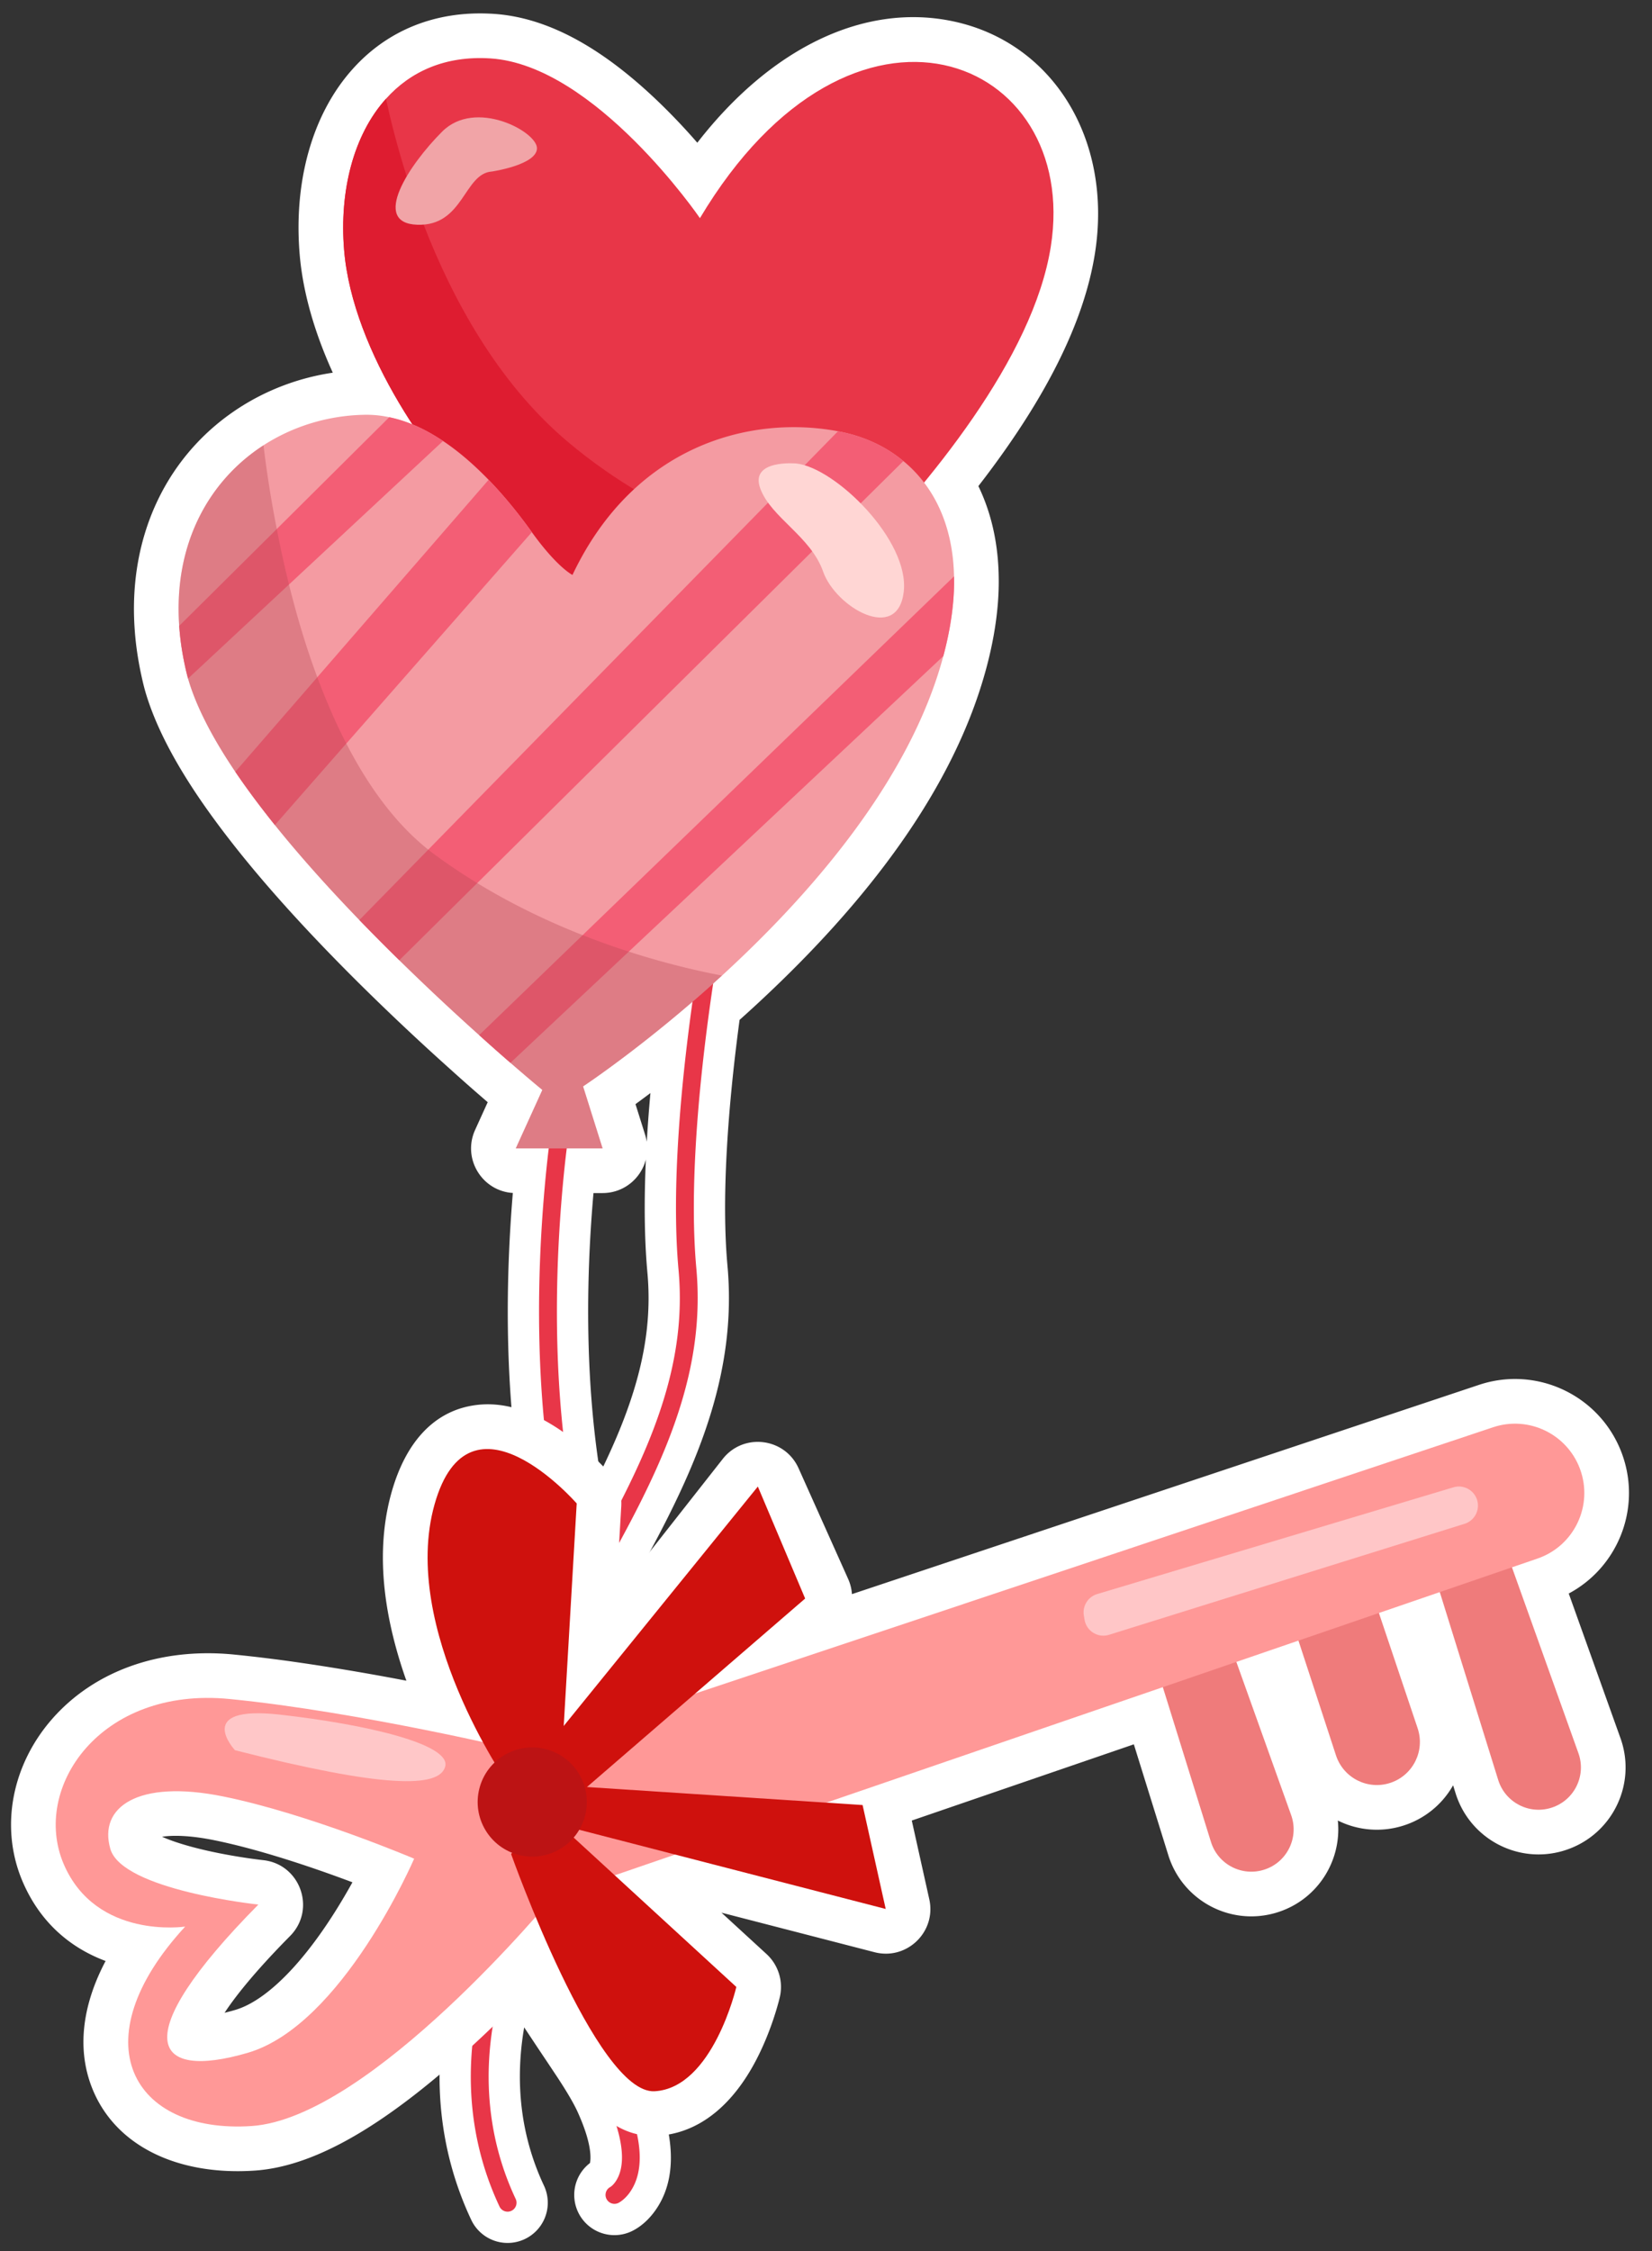 <svg width="370" height="504" xmlns="http://www.w3.org/2000/svg"><rect width="100%" height="100%" fill="#333333" stroke="none"/><g fill="none" fill-rule="evenodd"><path d="m109.892 3.062.62.036c13.03.844 25.633 8.566 37.998 20.694a140.32 140.32 0 0 1 7.566 8.046l.101.117.425-.544C173.092 10.464 193.583.875 212.814 4.64l.687.14c22.32 4.746 35.757 26.437 31.733 51.945-2.47 15.657-11.208 32.501-24.702 50.271l-1.405 1.831.058.118c2.724 5.672 4.244 12.135 4.47 19.166l.018.66c.108 4.233-.268 8.71-1.116 13.473a88.205 88.205 0 0 1-1.62 7.226c-7.1 26.552-26.184 52.229-52.48 76.313a304.11 304.11 0 0 1-2.813 2.544c-1.461 10.875-2.456 21.123-2.93 30.467-.46 9.058-.416 17.022.146 23.742l.145 1.678c.855 10.7-.43 21.277-3.876 32.443-2.945 9.538-7.345 19.348-14.385 32.24l-.936 1.699a794.437 794.437 0 0 1-4.049 7.143l-.485.845c.463 2.925.827 5.475 1.127 7.89l.145 1.207c1.268 10.81 1.214 19.455-.246 27.811-1.602 9.171-4.945 17.906-10.28 26.807l-.916 1.511a105.443 105.443 0 0 0-4.136 7.536c1.621 3.16 3.565 6.51 5.875 10.16l.988 1.544c.269.415.63.966 1.072 1.635l6.552 9.819.668 1.02c2.715 4.174 4.42 7.145 5.696 9.97 5.597 12.4 5.89 22.427.947 29.378-1.482 2.083-3.259 3.63-5.121 4.563a9 9 0 0 1-9.757-14.991l.24-.19.025-.117c.05-.249.082-.555.091-.918l.003-.225c0-2.44-.923-5.86-2.833-10.093-.753-1.666-1.898-3.684-3.675-6.468l-.763-1.182-2.048-3.079c-1.031-1.54-1.877-2.804-2.707-4.048l-2.82-4.249c-2.166 12.579-.672 24.59 4.429 35.43a9 9 0 1 1-16.288 7.663c-9.36-19.894-9.456-42.648-.32-65.513-1.61-4.021-2.817-7.942-3.692-11.955-3.177-14.564-1.16-28.62 6.283-42.217l.657-1.178c.302-.535.677-1.195 1.128-1.986l10.863-18.927-.071-.424-1.525-8.722-1.257-7.297c-.302-1.8-.58-3.502-.84-5.157l-.307-1.966c-.092-.596-.181-1.195-.269-1.797-2.81-19.415-3.162-40.787-1.333-62.754-6.903-.434-11.365-7.697-8.447-14.116l2.82-6.205-2.684-2.325a464.032 464.032 0 0 1-5.366-4.759l-.546-.492a561.226 561.226 0 0 1-18.198-17.058 459.403 459.403 0 0 1-9.144-9.205c-7.29-7.546-13.862-14.9-19.533-21.957-3.517-4.39-6.632-8.57-9.352-12.585-5.58-8.262-9.56-15.944-11.706-23.023l-.23-.786a52.794 52.794 0 0 1-.48-1.88c-.962-4.078-1.577-8.05-1.833-11.87-1.48-21.177 7.467-39.217 23.443-49.535 6.228-4.01 13.263-6.659 20.626-7.796l.308-.046-.183-.402c-3.894-8.665-6.425-17.329-7.192-25.581l-.063-.728c-1.304-16.048 2.788-31.158 11.896-41.28 7.702-8.602 18.437-13.028 30.897-12.383Zm13.392 383.454-.008.013c-3.515 6.617-5.216 13.184-5.196 19.96 2.192-4.697 3.655-9.324 4.489-14.096a57.73 57.73 0 0 0 .715-5.877Zm21.37-126.922-.007.031c-1.084 4.117-4.767 7.348-9.415 7.467l-.266.004h-2.043c-1.855 21.124-1.58 41.745 1.084 60.154.08.548.16 1.094.244 1.634l.145.916c3.39-6.916 5.792-12.813 7.534-18.454 2.857-9.254 3.857-17.772 3.073-26.395l-.073-.838c-.603-7.148-.687-15.328-.275-24.52Zm1.023-14.887-.233.175c-.656.493-1.3.972-1.93 1.436l-1.184.868 2.174 6.907c.161.51.279 1.02.356 1.53.206-3.536.479-7.178.817-10.916Z" fill="#FFF" fill-rule="nonzero"/><path d="M235.356 55.166c-3.94 24.98-27.23 53.19-45.74 72.18-12.94 13.29-23.55 22.05-23.55 22.05l7.47 16.77h-22.36l4.48-14.16s-36.52-27.93-47.31-37.62c-10.8-9.68-29.42-35.39-31.28-58.47-1.07-13.17 2.1-25.71 9.38-33.8 5.47-6.11 13.28-9.69 23.39-9.04 23.46 1.49 46.93 35.76 46.93 35.76 34.26-57.37 85.29-36.14 78.59 6.33Z" stroke="#FFF" stroke-width="15" stroke-linecap="round" stroke-linejoin="round"/><path d="m166.066 149.396 7.47 16.77h-22.36l4.48-14.16s-36.52-27.93-47.31-37.62c-10.8-9.68-29.42-35.39-31.28-58.47-1.07-13.17 2.1-25.71 9.38-33.8.97 4.49 2.47 10.52 4.65 17.38 1.09 3.42 2.33 7.06 3.79 10.79 6.39 16.52 16.52 35.26 32.08 48.45 21.59 18.31 46.89 25.66 62.65 28.61-12.94 13.29-23.55 22.05-23.55 22.05Z" stroke="#FFF" stroke-width="15" stroke-linecap="round" stroke-linejoin="round"/><path d="M93.446 50.316c-10.43-.37-1.86-13.41 5.59-20.86 7.45-7.44 21.23 0 21.23 3.73 0 3.72-10.06 5.21-10.06 5.21-6.33.38-6.33 12.3-16.76 11.92ZM213.676 129.026c.09 3.53-.23 7.34-.96 11.44-.39 2.16-.87 4.3-1.44 6.42-7.51 28.09-30.18 53.76-49.57 71.52-16.77 15.35-31.11 24.81-31.11 24.81l4.37 13.88h-19.45l5.95-13.09s-2.71-2.22-7.14-6.07c-2.01-1.73-4.38-3.83-7.01-6.2a554.61 554.61 0 0 1-17.88-16.76 450.09 450.09 0 0 1-8.95-9.01c-6.56-6.79-13.11-14.03-18.92-21.26-3.22-4.02-6.22-8.02-8.87-11.93-4.97-7.36-8.74-14.48-10.58-20.86-.14-.51-.27-1.02-.39-1.53-.84-3.56-1.37-6.99-1.59-10.27-1.3-18.59 6.85-32.66 18.88-40.43 6.71-4.32 14.62-6.71 22.77-6.832 1.82-.018 3.61.162 5.39.552 4.2.86 8.25 2.77 12.05 5.32 3.65 2.43 7.09 5.47 10.21 8.69 3.69 3.81 6.95 7.91 9.68 11.72 5.71 7.93 9.1 14.58 9.1 14.58 13.76-29.01 39.75-40.862 59.47-37.17 5.5 1.02 10.52 3.24 14.64 6.67 6.72 5.52 11.11 14.19 11.35 25.81Z" stroke="#FFF" stroke-width="15" stroke-linecap="round" stroke-linejoin="round"/><path d="m99.226 98.726-34.5 32.13-22.61 21.06c-.14-.51-.27-1.02-.39-1.53-.84-3.56-1.37-6.99-1.59-10.27l21.86-21.69 25.18-25.02c4.2.86 8.25 2.77 12.05 5.32ZM119.116 119.136l-41.55 47.32-16 18.25c-3.22-4.02-6.22-8.02-8.87-11.93l18.37-21.16 38.37-44.2c3.69 3.81 6.95 7.91 9.68 11.72ZM202.326 103.216l-112.89 111.76a450.09 450.09 0 0 1-8.95-9.01l107.2-109.42c5.5 1.02 10.52 3.24 14.64 6.67ZM213.676 129.026c.09 3.53-.23 7.34-.96 11.44-.39 2.16-.87 4.3-1.44 6.42l-96.95 91.05c-2.01-1.73-4.38-3.83-7.01-6.2l106.36-102.71Z" stroke="#FFF" stroke-width="15" stroke-linecap="round" stroke-linejoin="round"/><path d="m130.596 243.216 4.37 13.88h-19.45l5.95-13.09s-2.71-2.22-7.14-6.07c-2.01-1.73-4.38-3.83-7.01-6.2a554.61 554.61 0 0 1-17.88-16.76 450.09 450.09 0 0 1-8.95-9.01c-6.56-6.79-13.11-14.03-18.92-21.26-3.22-4.02-6.22-8.02-8.87-11.93-4.97-7.36-8.74-14.48-10.58-20.86-.14-.51-.27-1.02-.39-1.53-.84-3.56-1.37-6.99-1.59-10.27-1.3-18.59 6.85-32.66 18.88-40.43.53 4.44 1.45 11.03 2.98 18.74.75 3.91 1.65 8.09 2.73 12.43 1.67 6.73 3.75 13.81 6.34 20.76 1.9 5.07 4.04 10.09 6.5 14.84 5.14 9.97 11.61 18.82 19.7 24.79 23.67 17.47 50.74 24.55 64.44 27.16-16.77 15.35-31.11 24.81-31.11 24.81Z" stroke-opacity=".38" stroke="#FFF" stroke-width="15" stroke-linecap="round" stroke-linejoin="round"/><path d="M202.406 132.536c-1.39 11.5-15.28 3.37-18.05-4.57-2.78-7.93-11.71-12.1-14.09-18.64-2.38-6.55 8.13-5.56 8.13-5.56 8.73.99 25.4 17.26 24.01 28.77Z" stroke="#FFF" stroke-width="15" stroke-linecap="round" stroke-linejoin="round"/><path d="M158.423 203.783a2 2 0 0 1 3.95.618l-.033.196-.287 1.528-.376 2.082c-.131.742-.269 1.531-.411 2.365l-.376 2.235a481.05 481.05 0 0 0-2.015 13.336c-1.523 11.126-2.633 22.066-3.153 32.294-.468 9.216-.437 17.523.164 24.695l.072.823c.927 10.195-.28 20.15-3.518 30.636-2.796 9.056-7.004 18.36-13.393 30.128l-1.255 2.291a704.856 704.856 0 0 1-3.637 6.427l-3.334 5.82-11.598 20.188c-.61 1.07-1.11 1.95-1.462 2.579-6.541 11.668-8.082 23.222-5.484 35.13 2.017 9.244 6.223 18.037 13.101 28.803l.855 1.323c.424.65.974 1.483 1.581 2.398l5.792 8.671.901 1.38c2.209 3.415 3.706 5.992 4.792 8.339l.14.305c4.807 10.65 4.807 17.964 1.622 22.441a8.66 8.66 0 0 1-1.626 1.745c-.37.297-.688.497-.924.615a2 2 0 0 1-1.927-3.501l.137-.076c-.009.005.07-.045.21-.158.286-.229.584-.54.87-.943 2.226-3.128 2.262-8.826-1.801-18.015l-.207-.462c-1.084-2.4-2.694-5.145-5.23-9.018l-6.58-9.862a280.234 280.234 0 0 1-1.38-2.103l-.113-.175c-7.396-11.47-11.936-20.839-14.12-30.854-2.758-12.636-1.182-24.993 5.565-37.332l1.233-2.193 13.403-23.34 2.822-4.937a488.709 488.709 0 0 0 3.243-5.754l.89-1.63c6.276-11.56 10.386-20.645 13.092-29.41 2.999-9.713 4.165-18.886 3.428-28.243l-.072-.851c-.688-7.566-.742-16.338-.246-26.083.526-10.353 1.646-21.403 3.184-32.633a481.008 481.008 0 0 1 2.411-15.702l.315-1.82.53-2.945.255-1.351Z" fill="#E83648" fill-rule="nonzero"/><path d="m123.368 253.555.01-.069a2 2 0 0 1 3.972.451l-.037.287-.087.616c-.073.526-.153 1.13-.239 1.807l-.052.415c-.301 2.428-.603 5.21-.885 8.3-1.875 20.557-1.932 42.431 1.03 62.89l.124.852.129.848c.347 2.259.716 4.546 1.124 6.983l.567 3.333c.664 3.83 2.132 12.176 2.483 14.232l.36 2.144c.769 4.622 1.315 8.333 1.727 11.851 1.164 9.927 1.174 17.987-.19 25.791-1.44 8.243-4.448 16.168-9.375 24.392l-.467.772c-15.944 26.051-18.018 51.685-8.066 72.834a2 2 0 1 1-3.62 1.703c-10.436-22.18-8.396-48.917 7.78-75.81l.494-.816c4.947-8.08 7.918-15.77 9.315-23.763 1.248-7.147 1.278-14.585.258-23.745l-.102-.892c-.444-3.792-1.05-7.836-1.935-13.068l-2.812-16.157-.362-2.142c-.41-2.453-.782-4.757-1.133-7.034-.088-.576-.175-1.154-.259-1.735-2.942-20.331-2.956-41.953-1.183-62.37l.13-1.457c.262-2.873.541-5.486.822-7.804l.232-1.845.247-1.794Z" fill="#E83648" fill-rule="nonzero"/><path d="M235.356 55.166c-3.94 24.98-27.23 53.19-45.74 72.18-12.94 13.29-23.55 22.05-23.55 22.05l7.47 16.77h-22.36l4.48-14.16s-36.52-27.93-47.31-37.62c-10.8-9.68-29.42-35.39-31.28-58.47-1.07-13.17 2.1-25.71 9.38-33.8 5.47-6.11 13.28-9.69 23.39-9.04 23.46 1.49 46.93 35.76 46.93 35.76 34.26-57.37 85.29-36.14 78.59 6.33Z" fill="#E83648"/><path d="m166.066 149.396 7.47 16.77h-22.36l4.48-14.16s-36.52-27.93-47.31-37.62c-10.8-9.68-29.42-35.39-31.28-58.47-1.07-13.17 2.1-25.71 9.38-33.8.97 4.49 2.47 10.52 4.65 17.38 1.09 3.42 2.33 7.06 3.79 10.79 6.39 16.52 16.52 35.26 32.08 48.45 21.59 18.31 46.89 25.66 62.65 28.61-12.94 13.29-23.55 22.05-23.55 22.05Z" fill="#DE1C30"/><path d="M93.446 50.316c-10.43-.37-1.86-13.41 5.59-20.86 7.45-7.44 21.23 0 21.23 3.73 0 3.72-10.06 5.21-10.06 5.21-6.33.38-6.33 12.3-16.76 11.92Z" fill="#F1A4A7"/><path d="M213.676 129.026c.09 3.53-.23 7.34-.96 11.44-.39 2.16-.87 4.3-1.44 6.42-7.51 28.09-30.18 53.76-49.57 71.52-16.77 15.35-31.11 24.81-31.11 24.81l4.37 13.88h-19.45l5.95-13.09s-2.71-2.22-7.14-6.07c-2.01-1.73-4.38-3.83-7.01-6.2a554.61 554.61 0 0 1-17.88-16.76 450.09 450.09 0 0 1-8.95-9.01c-6.56-6.79-13.11-14.03-18.92-21.26-3.22-4.02-6.22-8.02-8.87-11.93-4.97-7.36-8.74-14.48-10.58-20.86-.14-.51-.27-1.02-.39-1.53-.84-3.56-1.37-6.99-1.59-10.27-1.3-18.59 6.85-32.66 18.88-40.43 6.71-4.32 14.62-6.71 22.77-6.83 1.82-.02 3.61.16 5.39.55 4.2.86 8.25 2.77 12.05 5.32 3.65 2.43 7.09 5.47 10.21 8.69 3.69 3.81 6.95 7.91 9.68 11.72 5.71 7.93 9.1 9.58 9.1 9.58 13.76-29.01 39.75-35.86 59.47-32.17 5.5 1.02 10.52 3.24 14.64 6.67 6.72 5.52 11.11 14.19 11.35 25.81Z" fill="#F49BA2"/><path d="m99.226 98.726-34.5 32.13-22.61 21.06c-.14-.51-.27-1.02-.39-1.53-.84-3.56-1.37-6.99-1.59-10.27l21.86-21.69 25.18-25.02c4.2.86 8.25 2.77 12.05 5.32ZM119.116 119.136l-41.55 47.32-16 18.25c-3.22-4.02-6.22-8.02-8.87-11.93l18.37-21.16 38.37-44.2c3.69 3.81 6.95 7.91 9.68 11.72ZM202.326 103.216l-112.89 111.76a450.09 450.09 0 0 1-8.95-9.01l107.2-109.42c5.5 1.02 10.52 3.24 14.64 6.67ZM213.676 129.026c.09 3.53-.23 7.34-.96 11.44-.39 2.16-.87 4.3-1.44 6.42l-96.95 91.05c-2.01-1.73-4.38-3.83-7.01-6.2l106.36-102.71Z" fill="#F35E75"/><path d="m130.596 243.216 4.37 13.88h-19.45l5.95-13.09s-2.71-2.22-7.14-6.07c-2.01-1.73-4.38-3.83-7.01-6.2a554.61 554.61 0 0 1-17.88-16.76 450.09 450.09 0 0 1-8.95-9.01c-6.56-6.79-13.11-14.03-18.92-21.26-3.22-4.02-6.22-8.02-8.87-11.93-4.97-7.36-8.74-14.48-10.58-20.86-.14-.51-.27-1.02-.39-1.53-.84-3.56-1.37-6.99-1.59-10.27-1.3-18.59 6.85-32.66 18.88-40.43.53 4.44 1.45 11.03 2.98 18.74.75 3.91 1.65 8.09 2.73 12.43 1.67 6.73 3.75 13.81 6.34 20.76 1.9 5.07 4.04 10.09 6.5 14.84 5.14 9.97 11.61 18.82 19.7 24.79 23.67 17.47 50.74 24.55 64.44 27.16-16.77 15.35-31.11 24.81-31.11 24.81Z" fill-opacity=".38" fill="#BC4B59"/><path d="M202.406 132.536c-1.39 11.5-15.28 3.37-18.05-4.57-2.78-7.93-11.71-12.1-14.09-18.64-2.38-6.55 8.13-5.56 8.13-5.56 8.73.99 25.4 17.26 24.01 28.77Z" fill="#FFD6D4"/><path d="M52.396 370.41c-16.71-1.646-31.362 3.775-40.682 14.38-8.979 10.217-11.752 24.035-6.821 36.034l.178.425c3.763 8.774 10.2 14.516 18.133 17.596l.447.169-.138.263c-5.126 9.837-6.276 19.53-2.921 28.087l.155.388c5.256 12.826 19.238 19.326 36.26 18.19 12.475-.836 26.263-8.69 41.64-21.655 6.147-5.182 12.165-10.868 17.873-16.714l.515-.53.2.416c3.647 7.49 7.233 13.783 10.79 18.634l.38.515.597.783c5.464 7.077 11.018 11.158 18.16 10.769 6.7-.369 12.325-3.694 16.84-8.938 3.12-3.622 5.592-8.003 7.607-12.885a68.547 68.547 0 0 0 2.265-6.374l.18-.607c.282-.972.482-1.743.604-2.269a10 10 0 0 0-2.979-9.627l-10.09-9.264 34.282 8.854c7.137 1.843 13.709-4.396 12.322-11.567l-.06-.287-3.92-17.623 49.735-17.064 7.721 24.819c3.135 10.094 13.723 15.808 23.84 12.971l.337-.097.53-.167c8.715-2.876 13.999-11.307 13.3-20.034l-.04-.433.243.12a19.554 19.554 0 0 0 13.797 1.206l.34-.098.404-.127.135-.043a19.555 19.555 0 0 0 10.63-8.487l.268-.46.553 1.78c3.136 10.096 13.738 15.82 23.856 12.967l.337-.098.513-.163c10.392-3.428 15.92-14.755 12.224-25.044l-11.584-32.373.06-.03c10.746-5.764 16.073-18.571 12.142-30.469l-.17-.497-.148-.408c-4.802-12.886-18.95-19.66-31.992-15.305L190.81 356.885l-.01-.152a9.979 9.979 0 0 0-.727-2.987l-.114-.264-11.099-24.77c-3.075-6.863-12.339-8.004-16.987-2.092l-23.883 30.375 1.157-19.83a10 10 0 0 0-2.224-6.89l-.22-.261c-.207-.238-.533-.6-.968-1.062a64.622 64.622 0 0 0-2.32-2.336c-2.468-2.367-5.136-4.586-7.979-6.495-6.422-4.312-12.885-6.57-19.614-5.45-8.865 1.478-15.022 8.423-18.123 19.418-2.986 10.602-2.405 22.203.895 34.432.683 2.53 1.47 5.046 2.35 7.54l.074.203-.688-.13a554.074 554.074 0 0 0-19.884-3.419l-2.163-.324-1.584-.23a326.77 326.77 0 0 0-14.304-1.751Zm-15.827 40.912-.272-.12.032-.005c2.532-.387 6.318-.257 11.13.676l.469.092.78.161c3.952.83 8.345 1.987 13.067 3.417 5.173 1.567 10.504 3.387 15.763 5.335l1.393.519-.27.49c-.34.61-.69 1.225-1.047 1.842l-.541.928c-3.526 5.986-7.332 11.386-11.276 15.74-4.666 5.151-9.18 8.432-13.147 9.585-.655.191-1.282.362-1.88.513l-.471.115.198-.298c2.837-4.243 7.302-9.546 13.375-15.773l1.106-1.126c5.832-5.9 2.35-15.884-5.801-16.945l-1.189-.14-1.3-.17c-.46-.063-.943-.132-1.45-.207-2.892-.43-5.876-.969-8.76-1.618-2.544-.573-4.88-1.205-6.919-1.884a37.967 37.967 0 0 1-2.99-1.127Z" fill="#FFF" fill-rule="nonzero"/><path d="m321.035 351.815 14.52 46.677c1.574 5.064 6.994 7.852 12.024 6.177 5.05-1.667 7.74-7.174 5.942-12.179l-15.006-41.935s-8.935-34.902-17.48 1.26ZM285.55 351.188l13.67 41.79c1.664 5.078 7.123 7.835 12.189 6.155 5.066-1.679 7.802-7.16 6.102-12.221l-11.502-34.211s-11.921-37.683-20.459-1.513ZM256.699 365.685l14.52 46.677c1.573 5.063 6.987 7.844 12.023 6.176 5.05-1.666 7.726-7.174 5.942-12.178l-15.012-41.943s-8.936-34.902-17.473 1.268Z" fill="#EF7B7B"/><path d="M56.34 475.964c26.696-1.789 67.593-51.418 67.593-51.418l220.417-75.624c8.254-2.827 12.555-11.906 9.516-20.086-2.92-7.836-11.525-11.96-19.458-9.311l-217.333 72.501s-36.622-8.811-65.66-11.664c-29.043-2.86-44.412 19.957-37.153 36.946 7.286 16.991 27.21 14.007 27.21 14.007-23.725 25.742-11.821 46.43 14.867 44.649Zm1.526-49.582s-30.475-3.212-33.151-12.454c-2.696-9.265 6.003-15.637 25.191-11.765 19.18 3.878 42.852 13.949 42.852 13.949s-16.054 37.294-37.306 43.47c-21.255 6.204-27.48-2.958 2.414-33.2Z" fill="#FF9897"/><path d="m125.64 396.992.483-8.277 3.042-52.132s-24.008-27.554-31.84.217c-7.824 27.779 16.385 62.449 16.385 62.449l11.93-2.257Z" fill="#CF110D"/><path fill="#CF110D" d="m169.735 332.8-50.693 62.488 8.547 8.123 52.74-45.54z"/><path fill="#CF110D" d="m128.078 409.215 70.294 18.153-5.176-23.266-65.256-4.262zM114.476 415.08s19.092 53.806 32.137 53.095c13.052-.718 18.304-23.348 18.304-23.348l-43.345-39.787-7.096 10.04Z"/><path d="M116.19 415.273c6.541 1.665 13.198-2.288 14.863-8.829 1.665-6.54-2.288-13.196-8.829-14.862-6.54-1.665-13.197 2.288-14.862 8.829-1.665 6.54 2.288 13.197 8.829 14.862Z" fill="#BC1314"/><path d="m242.753 361.682.159.951a4.278 4.278 0 0 0 5.49 3.355l79.615-24.848a4.267 4.267 0 0 0 2.787-5.406c-.723-2.2-3.072-3.428-5.28-2.762l-79.787 23.896a4.283 4.283 0 0 0-2.984 4.814Z" fill-opacity=".459" fill="#FFFDFE"/><path d="M99.718 395.455c1.256-4.944-17.435-9.39-37.01-11.592-19.57-2.195-10.08 7.962-10.08 7.962 33.154 8.444 45.82 8.573 47.09 3.63Z" fill-opacity=".471" fill="#FFFDFE"/></g></svg>